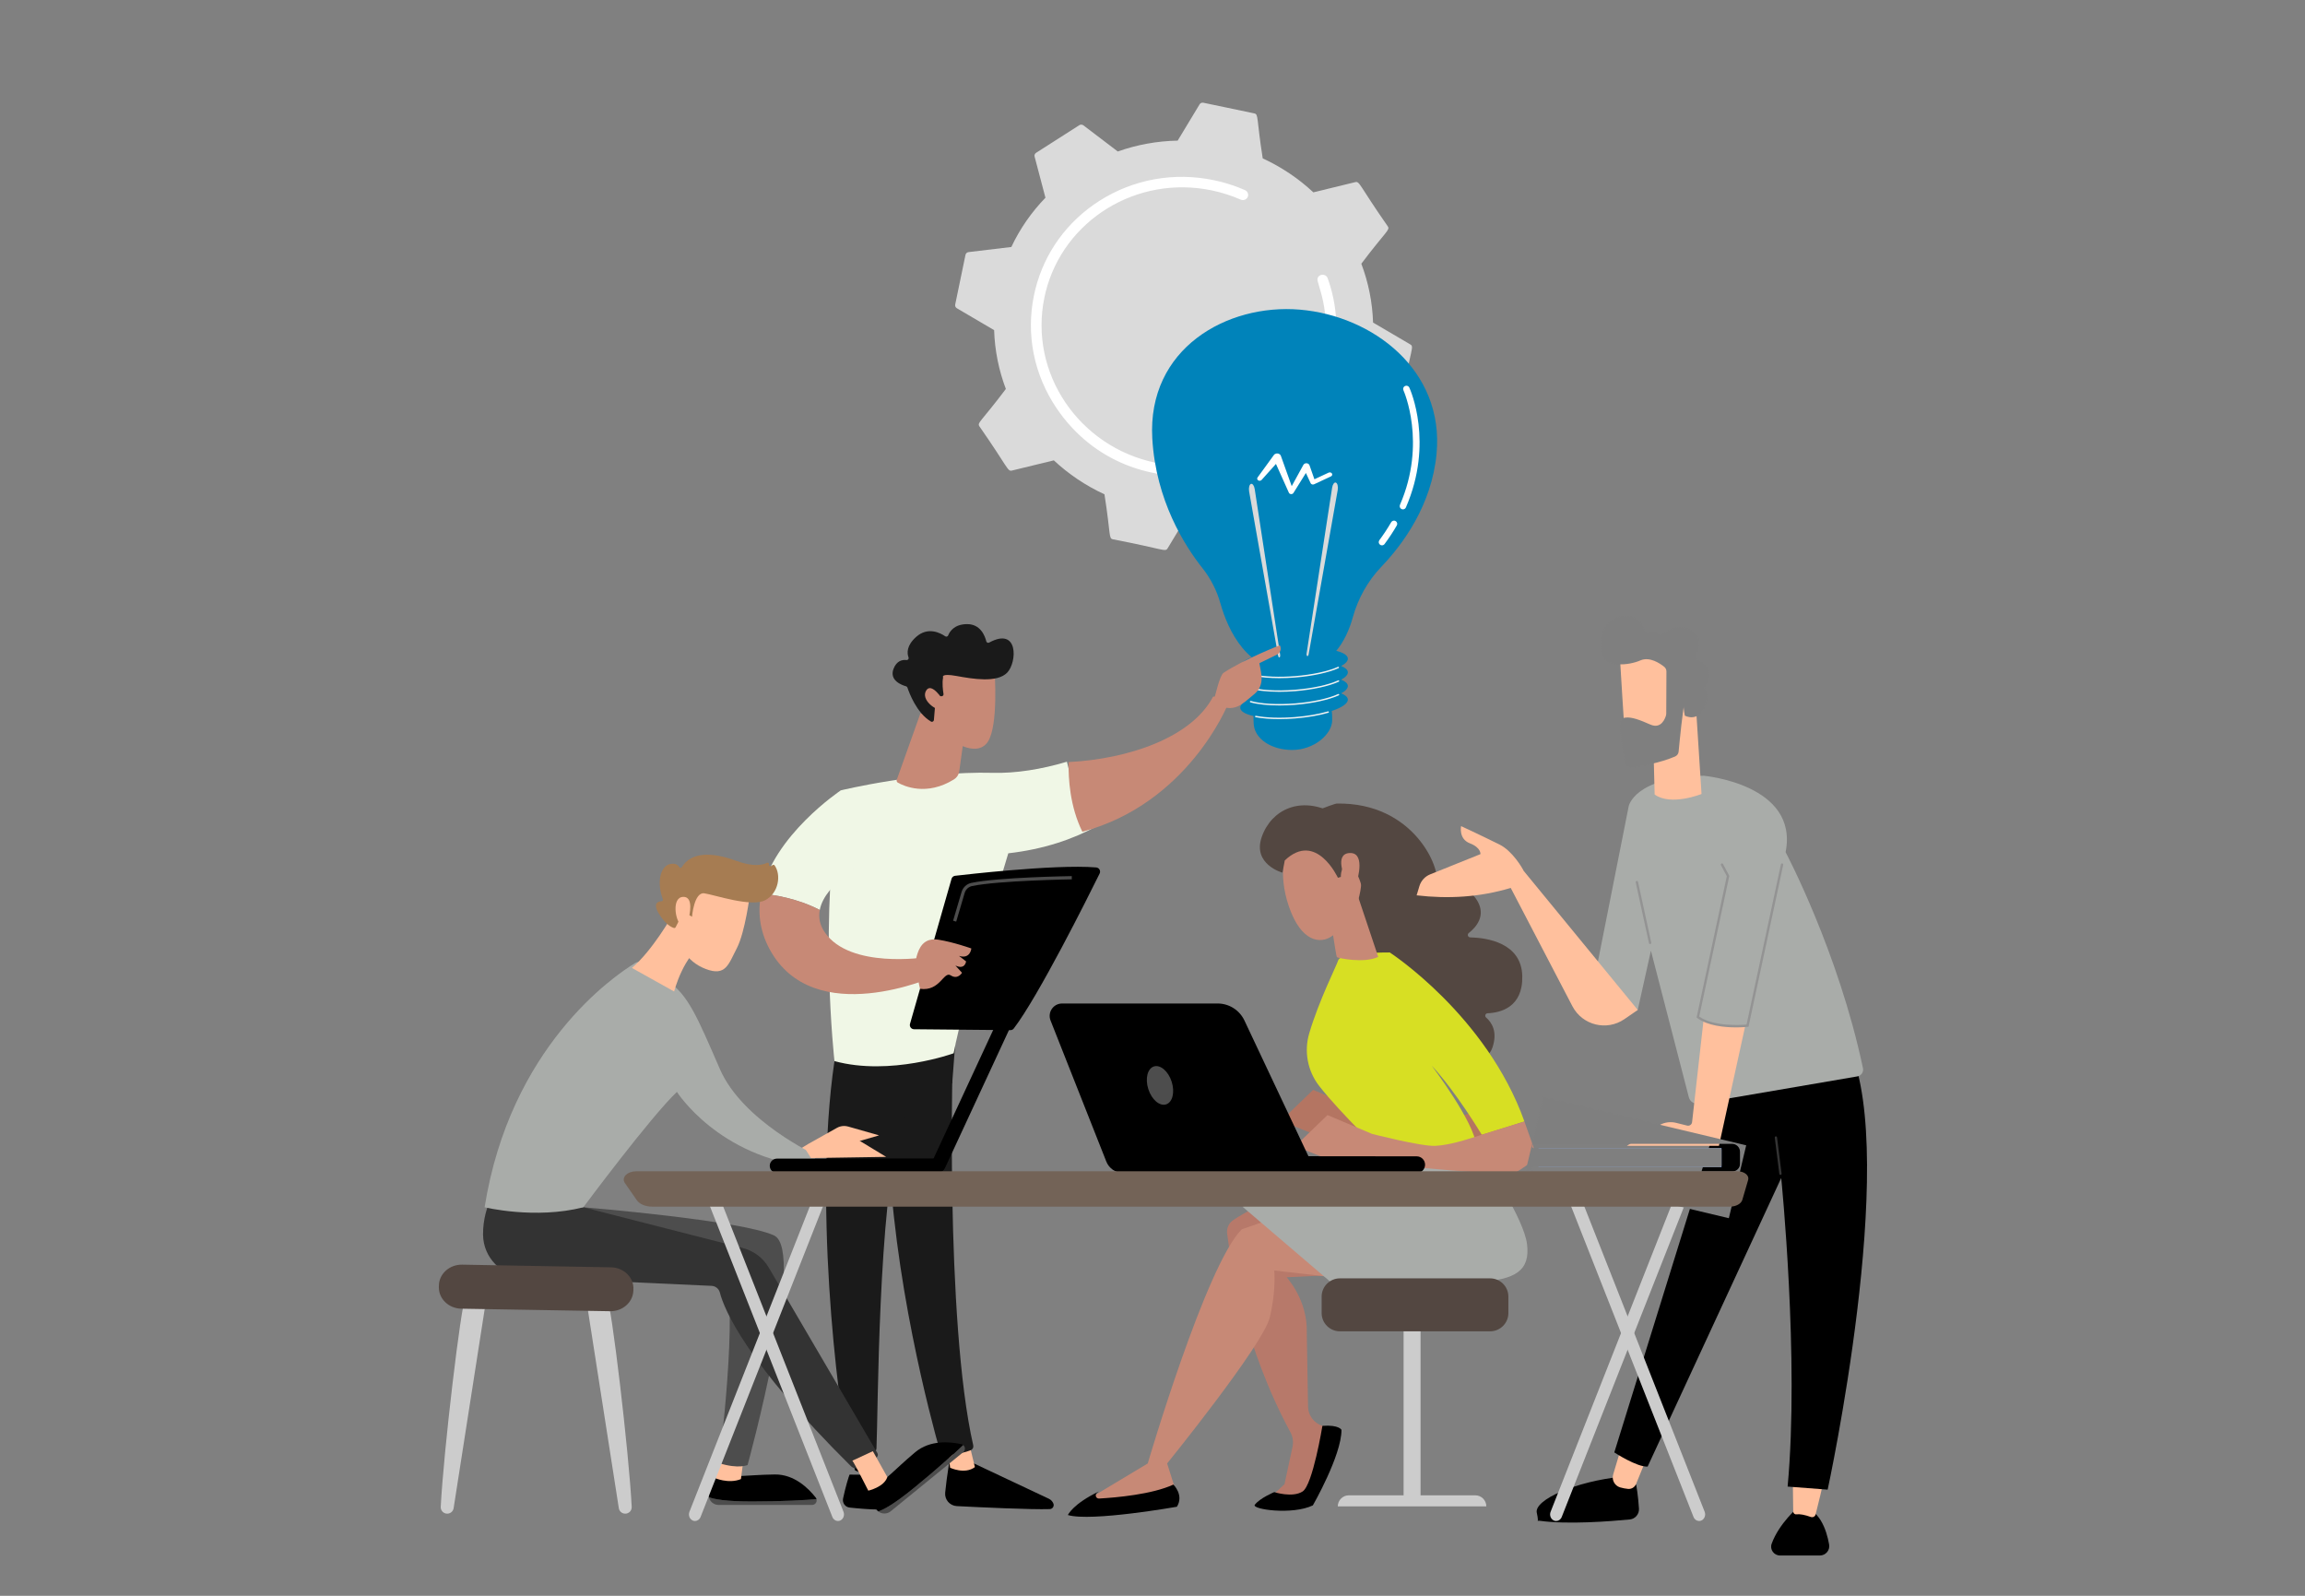 <svg width="182" height="126" viewBox="0 0 182 126" fill="none" xmlns="http://www.w3.org/2000/svg">
<rect x="0" y="0" width="182" height="126" fill="#808080" stroke="none"/>
<g clip-path="url(#clip0_3548_13548)">
<g clip-path="url(#clip1_3548_13548)">
<mask id="mask0_3548_13548" style="mask-type:luminance" maskUnits="userSpaceOnUse" x="28" y="3" width="126" height="126">
<path d="M154 3H28V129H154V3Z" fill="white"/>
</mask>
<g mask="url(#mask0_3548_13548)">
<path d="M107.006 14.382L103.7 15.187C102.539 14.103 101.195 13.192 99.703 12.506C99.197 9.287 99.389 9.026 99.03 8.951L95.016 8.112C94.898 8.087 94.779 8.138 94.718 8.239L92.988 11.103C91.347 11.134 89.753 11.432 88.258 11.96L85.546 9.898C85.451 9.826 85.32 9.82 85.22 9.884L81.807 12.067C81.707 12.13 81.66 12.25 81.69 12.364L82.547 15.612C81.454 16.739 80.538 18.046 79.855 19.501L76.472 19.906C76.353 19.921 76.257 20.007 76.234 20.122L75.421 24.048C75.397 24.162 75.451 24.28 75.554 24.34L78.495 26.067C78.545 27.676 78.866 29.241 79.421 30.712C77.45 33.329 77.134 33.368 77.335 33.667C79.614 36.933 79.542 37.242 79.904 37.154L83.209 36.349C84.371 37.432 85.715 38.343 87.207 39.029C87.713 42.246 87.52 42.51 87.879 42.585C91.882 43.35 92.006 43.605 92.192 43.297L93.922 40.433C95.562 40.401 97.157 40.104 98.652 39.575C101.311 41.512 101.382 41.848 101.69 41.651C105.029 39.432 105.312 39.523 105.22 39.172L104.363 35.923C105.456 34.797 106.371 33.489 107.055 32.035C110.277 31.581 110.602 31.772 110.676 31.413C111.41 27.516 111.674 27.382 111.356 27.195L108.415 25.468C108.365 23.86 108.044 22.294 107.489 20.823C109.454 18.215 109.776 18.169 109.575 17.868C107.296 14.603 107.368 14.294 107.006 14.382Z" fill="#DADADA"/>
<path d="M96.334 14.339C97.009 14.508 97.668 14.733 98.3 15.011C98.491 15.094 98.588 15.298 98.541 15.488C98.535 15.511 98.527 15.533 98.517 15.555C98.424 15.763 98.176 15.855 97.964 15.762C97.237 15.443 96.47 15.198 95.686 15.034C89.774 13.799 83.988 17.374 82.565 23.049C82.529 23.194 82.496 23.34 82.465 23.488C81.231 29.452 85.182 35.27 91.234 36.536C97.279 37.799 103.221 34.031 104.455 28.082C105.188 24.541 103.936 22.368 104.027 22.001C104.127 21.605 104.693 21.585 104.832 21.97C105.59 24.075 105.748 26.423 105.171 28.726C102.68 38.666 89.197 40.819 83.411 32.211C81.631 29.562 81.002 26.403 81.641 23.316C81.674 23.156 81.711 22.998 81.75 22.84C82.472 19.958 84.249 17.495 86.794 15.867C89.479 14.151 92.695 13.569 95.852 14.229C96.013 14.262 96.174 14.299 96.334 14.339Z" fill="white"/>
<path d="M106.424 53.065C106.409 52.879 106.219 52.718 105.898 52.589C106.247 52.396 106.441 52.19 106.424 51.987C106.375 51.374 104.434 51.03 102.088 51.219C99.743 51.407 97.881 52.057 97.93 52.67C97.945 52.856 98.135 53.017 98.457 53.146C98.107 53.339 97.914 53.545 97.93 53.748C97.945 53.934 98.135 54.095 98.457 54.224C98.107 54.417 97.914 54.623 97.93 54.826C97.945 55.012 98.135 55.173 98.456 55.302C98.107 55.495 97.913 55.701 97.93 55.904C97.952 56.175 98.344 56.393 98.977 56.536C98.969 56.737 98.974 56.956 98.993 57.199C99.085 58.328 100.355 59.215 102.036 59.215C103.717 59.215 105.171 58.008 105.188 56.874C105.192 56.597 105.18 56.352 105.155 56.135C105.959 55.867 106.449 55.539 106.424 55.221C106.409 55.035 106.219 54.874 105.897 54.745C106.247 54.552 106.44 54.345 106.424 54.143C106.409 53.957 106.219 53.796 105.897 53.667C106.247 53.474 106.44 53.267 106.424 53.065Z" fill="#0083BA"/>
<path d="M101 56.781C100.303 56.781 99.666 56.729 99.139 56.628C99.109 56.622 99.089 56.593 99.095 56.562C99.1 56.532 99.13 56.512 99.161 56.518C99.985 56.676 101.085 56.711 102.26 56.616C103.221 56.539 104.12 56.384 104.859 56.168C104.889 56.16 104.92 56.177 104.929 56.207C104.938 56.236 104.92 56.268 104.891 56.276C104.144 56.494 103.237 56.65 102.269 56.728C101.833 56.764 101.406 56.781 101 56.781Z" fill="#F2F2F2"/>
<path d="M101.013 55.702C100.108 55.702 99.299 55.617 98.728 55.454C98.698 55.445 98.681 55.414 98.69 55.384C98.698 55.354 98.729 55.337 98.759 55.346C99.572 55.577 100.881 55.649 102.261 55.538C103.625 55.428 104.898 55.152 105.665 54.798C105.694 54.785 105.727 54.797 105.74 54.826C105.753 54.854 105.741 54.887 105.713 54.9C104.934 55.259 103.647 55.54 102.27 55.651C101.84 55.685 101.417 55.702 101.013 55.702Z" fill="#F2F2F2"/>
<path d="M101.001 54.625C100.024 54.625 99.169 54.525 98.593 54.335C98.564 54.325 98.548 54.293 98.557 54.264C98.567 54.234 98.599 54.218 98.629 54.228C99.43 54.492 100.787 54.579 102.261 54.46C103.625 54.351 104.898 54.074 105.666 53.72C105.694 53.707 105.727 53.719 105.74 53.748C105.753 53.776 105.741 53.809 105.713 53.822C104.934 54.181 103.647 54.462 102.27 54.573C101.833 54.608 101.407 54.625 101.001 54.625Z" fill="#F2F2F2"/>
<path d="M101.01 53.547C100.235 53.546 99.53 53.484 98.981 53.362C98.951 53.355 98.932 53.325 98.939 53.294C98.945 53.264 98.976 53.245 99.006 53.252C99.83 53.435 101.017 53.483 102.262 53.383C103.614 53.274 104.881 53 105.649 52.65C105.678 52.637 105.711 52.65 105.724 52.678C105.737 52.707 105.724 52.74 105.696 52.753C104.916 53.108 103.636 53.385 102.271 53.495C101.84 53.53 101.415 53.547 101.01 53.547Z" fill="#F2F2F2"/>
<path d="M96.356 47.622C96.072 46.613 95.588 45.67 94.936 44.849C93.54 43.089 91.263 39.51 90.984 34.625C90.577 27.52 96.879 23.964 102.629 24.448C108.378 24.932 114.051 29.214 113.429 35.824C113.046 39.891 110.769 42.975 109.074 44.746C107.998 45.871 107.23 47.249 106.814 48.749C106.305 50.585 105.094 52.873 102.217 53.013C98.494 53.192 96.949 49.722 96.356 47.622Z" fill="#0083BA"/>
<path d="M103.168 51.596L105.182 38.511C105.224 38.241 105.357 38.059 105.479 38.105C105.602 38.152 105.668 38.409 105.626 38.679C105.625 38.686 105.623 38.695 105.622 38.702L103.328 51.666C103.311 51.763 103.261 51.825 103.218 51.803C103.175 51.782 103.154 51.69 103.168 51.596Z" fill="#DADADA"/>
<path d="M101.079 51.699L99.07 38.614C99.028 38.343 98.895 38.162 98.772 38.208C98.65 38.255 98.584 38.511 98.626 38.782C98.627 38.789 98.628 38.798 98.629 38.805L100.919 51.769C100.936 51.866 100.985 51.928 101.029 51.907C101.072 51.886 101.093 51.794 101.079 51.699Z" fill="#DADADA"/>
<path d="M105.169 37.387C105.118 37.305 104.999 37.275 104.905 37.319L103.784 37.842L103.396 36.734C103.375 36.676 103.327 36.625 103.259 36.597C103.13 36.544 102.976 36.591 102.915 36.703L102.913 36.706L101.992 38.386L101.137 35.995L101.136 35.991C101.115 35.932 101.071 35.88 101.006 35.845C100.863 35.767 100.674 35.804 100.583 35.928L99.295 37.701C99.243 37.773 99.261 37.871 99.34 37.925C99.425 37.982 99.548 37.969 99.614 37.895L100.748 36.63L101.769 38.905L101.77 38.907C101.786 38.943 101.817 38.975 101.86 38.995C101.956 39.04 102.075 39.009 102.127 38.926L103.113 37.345L103.483 38.145L103.487 38.152C103.489 38.158 103.492 38.163 103.496 38.169C103.547 38.251 103.665 38.282 103.76 38.237L105.089 37.616C105.184 37.572 105.22 37.47 105.169 37.387Z" fill="white"/>
<path d="M109.118 43.059C109.065 43.059 109.012 43.043 108.966 43.009C108.853 42.925 108.829 42.765 108.913 42.652C109.256 42.19 109.57 41.713 109.847 41.234C109.918 41.112 110.074 41.07 110.196 41.141C110.318 41.212 110.36 41.368 110.289 41.49C110.003 41.986 109.678 42.479 109.323 42.956C109.273 43.024 109.196 43.059 109.118 43.059Z" fill="white"/>
<path d="M110.773 40.219C110.739 40.219 110.705 40.212 110.671 40.198C110.542 40.142 110.483 39.991 110.539 39.862C112.666 34.967 110.833 30.857 110.814 30.816C110.756 30.688 110.812 30.536 110.94 30.477C111.069 30.419 111.22 30.475 111.279 30.603C111.359 30.779 113.224 34.963 111.008 40.066C110.966 40.162 110.872 40.219 110.773 40.219Z" fill="white"/>
<path d="M75.032 115.021C75.032 115.021 74.767 116.445 74.63 117.856C74.576 118.407 74.997 118.89 75.55 118.919C77.43 119.015 81.45 119.205 82.894 119.155C83.111 119.147 83.255 118.926 83.177 118.724C83.111 118.554 82.983 118.416 82.818 118.339L76.204 115.222L75.032 115.021Z" fill="black"/>
<path d="M74.832 114.181L75.018 115.889C75.018 115.889 76.177 116.442 76.977 115.839L76.514 113.933L74.832 114.181Z" fill="#FFC09D"/>
<path d="M75.292 82.106C75.2 82.551 74.61 104.336 76.846 114.122C76.882 114.282 76.8 114.445 76.648 114.506C76.289 114.648 75.587 114.853 74.747 114.873C74.487 114.879 74.256 114.708 74.185 114.458C73.541 112.186 70.459 100.805 70.147 89.959C69.797 77.839 70.15 89.546 70.15 89.546L70.495 82.06L75.292 82.106Z" fill="#1A1A1A"/>
<path d="M67.382 115.692C67.382 115.692 66.975 116.408 66.568 118.318C66.495 118.663 66.733 118.996 67.084 119.034C67.704 119.101 68.659 119.188 69.425 119.19C69.778 119.191 70.056 118.887 70.017 118.536C69.939 117.837 69.685 116.688 68.878 115.787L67.382 115.692Z" fill="black"/>
<path d="M67.05 113.494L67.499 116.079C67.499 116.079 67.963 116.431 68.891 116.188L68.691 113.41L67.05 113.494ZM67.05 113.392L68.919 113.41L68.89 116.449L67.022 116.431L67.05 113.392Z" fill="#7F7F7F"/>
<path d="M66.066 82.687C64.052 94.165 66.208 111.104 66.958 114.422C67.004 114.625 67.166 114.782 67.371 114.818C67.72 114.879 68.294 114.932 68.862 114.773C69.058 114.718 69.196 114.543 69.206 114.34C69.337 111.664 69.305 95.229 71.141 88.752C71.235 88.424 71.438 88.138 71.718 87.943L75.186 85.527L75.488 81.571L66.066 82.687Z" fill="#1A1A1A"/>
<path d="M78.412 61.021C72.704 60.872 66.39 62.405 66.39 62.405C64.594 72.317 65.889 83.783 65.889 83.783C70.297 84.984 75.3 83.164 75.3 83.164C76.074 79.021 79.613 67.375 79.613 67.375C82.405 67.055 84.71 66.272 86.612 65.227C85.185 63.54 84.525 61.404 84.242 60.143C82.217 60.751 80.172 61.067 78.412 61.021Z" fill="#F0F7E6"/>
<path d="M68.527 67.953L66.391 62.405C66.391 62.405 61.024 65.977 60.103 70.562C61.11 70.646 62.941 70.925 64.727 71.849C65.142 69.683 68.527 67.953 68.527 67.953Z" fill="#F0F7E6"/>
<path d="M96.925 55.669C96.549 54.873 95.782 55.008 95.782 55.008C94.088 58.237 89.107 59.931 84.375 60.171C84.349 61.463 84.48 63.694 85.463 65.673C93.786 63.446 96.925 55.669 96.925 55.669Z" fill="#C78976"/>
<path d="M96.717 55.851C96.708 56.047 95.972 56.079 95.859 55.225C95.972 54.877 96.304 53.33 96.611 53.125C98.251 52.037 101.054 50.948 101.054 50.948C101.282 51.433 100.86 51.672 100.86 51.672L99.44 52.364C99.512 52.832 99.654 53.256 99.604 53.77C99.566 54.16 99.37 54.52 99.071 54.777C98.772 55.036 98.371 55.368 98.016 55.613C97.347 56.077 96.717 55.851 96.717 55.851Z" fill="#C78976"/>
<path d="M98.736 52.894L97.508 53.344L96.924 54.026L97.419 55.258C97.419 55.258 98.275 53.794 98.608 53.531C98.942 53.268 98.894 53.064 98.736 52.894Z" fill="#C78976"/>
<path d="M73.082 75.583C73.082 75.583 67.118 76.525 65.125 73.617C64.712 73.013 64.617 72.416 64.726 71.849C62.94 70.925 61.109 70.646 60.103 70.562C59.825 71.944 59.951 73.418 60.75 74.915C64.227 81.421 73.861 77.067 73.861 77.067L73.082 75.583Z" fill="#C78976"/>
<path d="M71.853 80.84L75.132 69.39C75.169 69.26 75.28 69.165 75.414 69.15C76.008 69.081 77.729 68.886 79.717 68.718C82.111 68.515 84.891 68.351 86.552 68.491C86.788 68.511 86.931 68.76 86.826 68.973C85.881 70.884 81.995 78.658 80.049 81.205C79.985 81.29 79.885 81.339 79.779 81.338L72.172 81.267C71.951 81.265 71.792 81.053 71.853 80.84Z" fill="black"/>
<path d="M72.644 78.074C72.644 78.074 72.188 76.196 72.372 75.529C72.556 74.863 72.913 74.006 74.103 74.197C75.293 74.387 76.696 74.888 76.696 74.888C76.696 74.888 76.625 75.756 75.721 75.476L76.282 75.91C76.282 75.91 76.202 76.605 75.438 76.234L75.959 76.809C75.959 76.809 75.631 77.38 75.069 77.014C74.507 76.648 74.238 78.3 72.644 78.074Z" fill="#C78976"/>
<path d="M75.501 72.77L75.256 72.698L75.923 70.433C76.032 70.065 76.33 69.787 76.7 69.711C78.816 69.269 84.388 69.179 84.625 69.175L84.629 69.431C84.571 69.432 78.844 69.524 76.752 69.961C76.475 70.019 76.251 70.228 76.169 70.506L75.501 72.77Z" fill="#4D4D4D"/>
<path d="M72.674 56.331L70.808 61.567C70.777 61.654 70.812 61.75 70.892 61.796C71.385 62.074 73.161 62.882 75.323 61.54C75.549 61.4 75.703 61.17 75.74 60.907L76.371 56.367L72.674 56.331Z" fill="#C78976"/>
<path d="M78.533 53.041C78.533 53.041 78.846 57.281 78 58.566C77.155 59.852 74.937 58.756 73.457 56.759L73.711 52.44L78.533 53.041Z" fill="#C78976"/>
<path d="M74.347 54.975C74.442 54.975 74.515 54.889 74.499 54.795C74.452 54.507 74.378 53.93 74.466 53.493C74.466 53.493 74.231 53.138 75.517 53.372C76.803 53.606 78.728 53.937 79.529 53.108C80.309 52.299 80.444 49.459 78.102 50.738C78.013 50.786 77.901 50.739 77.877 50.64C77.773 50.215 77.421 49.272 76.353 49.279C75.353 49.286 74.99 49.857 74.866 50.17C74.829 50.262 74.717 50.297 74.636 50.241C74.249 49.974 73.267 49.46 72.337 50.29C71.571 50.974 71.611 51.57 71.737 51.908C71.778 52.018 71.69 52.13 71.573 52.116C71.259 52.079 70.797 52.157 70.547 52.822C70.201 53.742 71.24 54.105 71.544 54.19C71.594 54.204 71.634 54.241 71.65 54.29C71.776 54.669 72.373 56.307 73.508 56.972C73.606 57.03 73.731 56.963 73.74 56.85L73.885 55.118C73.892 55.038 73.959 54.976 74.04 54.976L74.347 54.975Z" fill="#1A1A1A"/>
<path d="M74.46 55.28C74.46 55.28 73.553 53.816 73.128 54.525C72.702 55.234 73.819 56.128 74.569 56.124L74.46 55.28Z" fill="#C78976"/>
<path d="M66.083 89.053L63.844 90.309L63.115 90.751L63.708 91.299L69.411 89.646L66.968 88.949C66.756 88.889 66.533 88.89 66.325 88.951C66.242 88.975 66.16 89.01 66.083 89.053Z" fill="#FFC09D"/>
<path d="M59.393 118.554C57.305 118.554 56.382 118.375 55.969 118.212C56.049 118.554 56.354 118.825 56.74 118.825H64.125C64.374 118.825 64.531 118.587 64.472 118.371C63.63 118.439 61.842 118.554 59.393 118.554Z" fill="#4D4D4D"/>
<path d="M64.471 118.371C64.459 118.328 64.442 118.285 64.411 118.246C63.848 117.528 62.718 116.4 61.181 116.421C58.929 116.453 58.144 116.697 56.394 116.435L55.981 117.803C55.939 117.943 55.938 118.082 55.968 118.212C56.381 118.375 57.305 118.554 59.392 118.554C61.841 118.554 63.629 118.439 64.471 118.371Z" fill="black"/>
<path d="M56.899 114.96L56.393 116.684C56.393 116.684 57.515 117.195 58.503 116.785L58.697 115.291L56.899 114.96Z" fill="#FFC09D"/>
<path d="M46.059 95.324C46.059 95.324 58.557 96.344 61.121 97.551C63.684 98.758 59.028 115.674 59.028 115.674C59.028 115.674 58.33 116.01 56.777 115.527C56.777 115.527 58.37 103.044 57.185 100.337L43.652 98.124L46.059 95.324Z" fill="#4D4D4D"/>
<path d="M38.532 95.219C38.532 95.219 38.124 96.199 38.141 97.502C38.164 99.303 39.612 100.764 41.411 100.854L56.186 101.528C56.498 101.542 56.762 101.758 56.84 102.06C57.187 103.403 58.884 107.527 67.18 115.757C67.401 115.975 67.745 116.013 68.007 115.847L69.188 115.101C69.312 115.022 69.352 114.86 69.278 114.733L60.675 100.043C60.223 99.297 59.497 98.759 58.652 98.543L46.059 95.324L38.532 95.219Z" fill="#333333"/>
<path d="M38.264 95.324C38.264 95.324 42.252 96.296 46.06 95.324C46.06 95.324 51.387 88.162 53.448 86.213C53.448 86.213 56.736 91.401 64.053 92.136L64.461 91.224C64.461 91.224 58.636 88.538 56.842 84.412C55.049 80.286 54.329 78.526 52.697 77.45C51.681 76.779 51.072 76.321 50.758 76.071C50.586 75.934 50.348 75.919 50.16 76.033C48.429 77.088 40.282 82.668 38.264 95.324Z" fill="#A9ACA9"/>
<path d="M53.231 86.112C53.154 86.112 53.078 86.078 53.028 86.012C51.758 84.356 51.05 82.53 51.021 82.453C50.97 82.321 51.036 82.173 51.168 82.123C51.3 82.072 51.448 82.138 51.499 82.27C51.506 82.288 52.211 84.105 53.434 85.701C53.52 85.813 53.499 85.973 53.387 86.059C53.34 86.095 53.286 86.112 53.231 86.112Z" fill="#A9ACA9"/>
<path d="M72.218 117.44C70.6 118.759 69.771 119.204 69.349 119.339C69.626 119.553 70.033 119.569 70.332 119.325L76.057 114.659C76.25 114.502 76.222 114.219 76.04 114.09C75.43 114.675 74.117 115.893 72.218 117.44Z" fill="#4D4D4D"/>
<path d="M76.04 114.091C76.004 114.065 75.963 114.043 75.914 114.032C75.027 113.833 73.442 113.677 72.263 114.665C70.538 116.112 70.083 116.796 68.561 117.699L69.102 119.016C69.157 119.15 69.244 119.258 69.349 119.339C69.772 119.204 70.6 118.759 72.218 117.44C74.117 115.893 75.43 114.675 76.04 114.091Z" fill="black"/>
<path d="M67.302 115.332C67.419 115.437 68.56 117.699 68.56 117.699C68.56 117.699 69.812 117.42 70.062 116.625L68.92 114.583L67.302 115.332Z" fill="#FFC09D"/>
<path d="M66.914 89.894L64.424 90.517L63.604 90.751L64.032 91.436L69.969 91.343L67.796 90.027C67.607 89.913 67.392 89.856 67.175 89.86C67.088 89.862 67 89.873 66.914 89.894Z" fill="#FFC09D"/>
<path d="M53.091 72.271C53.091 72.271 51.508 75.07 49.895 76.426L53.23 78.287C53.23 78.287 53.982 75.324 55.699 74.457L53.091 72.271Z" fill="#FFC09D"/>
<path d="M59.209 70.634C59.209 70.634 58.84 73.595 58.178 74.872C57.515 76.148 57.307 77.108 55.73 76.511C54.154 75.914 53.372 74.49 53.448 72.873C53.448 72.873 53.549 70.372 54.238 69.73C54.927 69.089 59.209 70.634 59.209 70.634Z" fill="#FFC09D"/>
<path d="M54.46 72.277L54.641 72.384C54.641 72.384 54.8 70.417 55.613 70.535C56.426 70.654 59.329 71.659 60.432 71.071C61.495 70.504 61.692 69.075 61.163 68.329C61.129 68.282 61.063 68.271 61.013 68.302L60.887 68.379C60.801 68.432 60.694 68.353 60.719 68.255C60.743 68.162 60.646 68.081 60.561 68.125C60.227 68.299 59.499 68.472 58.121 67.965C56.165 67.247 54.577 67.271 53.828 68.473C53.78 68.549 53.672 68.542 53.63 68.463C53.547 68.307 53.361 68.146 52.944 68.216C52.219 68.336 51.792 69.509 52.339 71.006C52.365 71.077 52.318 71.156 52.242 71.159C51.976 71.17 51.513 71.299 52.021 72.136C52.541 72.992 53.017 73.214 53.212 73.271C53.265 73.286 53.32 73.263 53.345 73.214L53.917 72.095C53.947 72.037 54.019 72.016 54.075 72.049L54.46 72.277Z" fill="#A67C52"/>
<path d="M53.945 70.816C53.022 70.839 53.298 72.709 53.807 73.086L54.37 72.529C54.37 72.529 54.731 71.274 54.271 70.912C54.19 70.849 54.084 70.813 53.945 70.816Z" fill="#FFC09D"/>
<path d="M101.61 94.526C101.61 94.526 99.621 94.834 97.384 96.33C97.032 96.565 96.838 96.975 96.891 97.395C97.159 99.517 98.261 106.384 101.892 113.092C102.084 113.445 102.139 113.857 102.054 114.25L101.423 117.186L100.253 118.283H103.267L105.274 112.853L104.416 112.582C103.75 112.371 103.294 111.759 103.282 111.062L103.181 105.237C103.267 102.641 101.59 100.851 101.59 100.851L106.403 100.617L101.61 94.526Z" fill="#B7796A"/>
<path d="M99.077 118.813C98.802 119.172 102.031 119.646 103.662 118.861C103.662 118.861 105.923 114.927 105.923 112.901C105.923 112.901 105.744 112.488 104.416 112.582C104.416 112.582 103.657 117.24 102.855 117.762C102.054 118.283 100.612 117.814 100.612 117.814C100.612 117.814 99.482 118.283 99.077 118.813Z" fill="black"/>
<path d="M105.794 100.936C105.769 100.892 100.612 100.316 100.612 100.316C100.612 100.316 100.781 101.884 100.254 104.042C99.726 106.2 92.156 115.551 92.156 115.551L92.949 118.067C90.495 118.922 88.081 119.059 85.705 118.503L90.625 115.551C90.625 115.551 95.229 99.861 98.049 97.062L103.218 95.274L105.794 100.936Z" fill="#C78976"/>
<path d="M117.359 91.807C117.359 91.807 120.33 96.225 120.574 98.241C120.817 100.257 119.76 101.076 116.643 101.211C113.526 101.346 105.204 101.344 105.204 101.344L98.102 95.274C98.102 95.274 103.277 93.427 104.623 92.905C105.969 92.382 117.359 91.807 117.359 91.807Z" fill="#A9ACA9"/>
<path d="M92.649 117.22C92.649 117.22 93.504 118.048 92.927 118.969C92.927 118.969 86.156 120.169 84.318 119.624C84.318 119.624 84.7 118.753 86.77 117.762L86.617 117.879C86.424 118.027 86.537 118.336 86.781 118.322C88.144 118.245 90.967 117.995 92.649 117.22Z" fill="black"/>
<path d="M105.526 63.447C111.685 63.331 113.774 68.654 113.413 69.652C113.365 69.784 113.476 69.919 113.616 69.903C114.333 69.822 115.892 69.817 116.658 71.142C117.334 72.312 116.563 73.204 115.973 73.669C115.831 73.781 115.902 74.008 116.083 74.013C117.375 74.044 120.135 74.42 120.197 77.068C120.255 79.537 118.478 79.964 117.456 80.005C117.283 80.013 117.211 80.227 117.341 80.341C117.789 80.73 118.266 81.466 117.841 82.713C117.175 84.667 113.26 83.909 112.804 83.814C112.775 83.808 112.749 83.795 112.725 83.777L106.958 79.229C106.913 79.193 106.886 79.139 106.885 79.082L106.719 71.534C106.717 71.473 106.745 71.415 106.794 71.378L103.554 64.954C102.094 64.509 105.453 63.449 105.526 63.447Z" fill="#534741"/>
<path d="M101.143 88.503L103.684 86.053L107.201 87.539C107.201 87.539 111.098 88.541 112.2 88.484C113.302 88.426 114.707 88.321 114.707 88.321L119.234 86.912L119.945 88.921C120.125 89.431 119.944 89.998 119.503 90.311C119.111 90.59 118.652 90.895 118.36 91.023C117.763 91.284 103.664 89.518 103.664 89.518L101.143 88.503Z" fill="#B47562"/>
<path d="M109.324 91.222C109.324 91.222 105.865 87.927 104.162 85.746C103.241 84.566 102.952 83.013 103.378 81.579C104.155 78.96 105.537 76.247 105.663 75.825C105.856 75.177 109.735 75.204 109.735 75.204C109.735 75.204 117.369 80.158 120.368 88.55L116.999 89.599C116.999 89.599 115.006 86.255 113.037 84.129C113.037 84.129 116.445 88.631 116.565 90.473L109.324 91.222Z" fill="#D7DF23"/>
<path d="M104.967 71.882C104.987 72.021 105.489 75.491 105.557 75.572C105.625 75.652 107.725 76.085 108.824 75.554L107.08 70.346L104.967 71.882Z" fill="#C78976"/>
<path d="M101.596 67.013C101.596 67.013 100.826 68.842 101.779 71.6C102.733 74.359 104.249 74.585 105.201 73.891C106.152 73.197 107.383 71.962 107.512 69.453C107.642 66.944 102.659 64.7 101.596 67.013Z" fill="#C78976"/>
<path d="M105.64 69.308C105.64 69.308 103.93 65.579 101.445 67.937L101.261 68.904C101.261 68.904 98.865 68.247 99.629 66.074C100.393 63.902 102.712 62.821 105.28 64.199C107.849 65.577 109.255 66.805 109.138 68.776C109.02 70.748 107.536 70.089 107.536 70.089C107.536 70.089 107.238 68.643 106.541 68.392C105.845 68.142 105.871 69.238 105.871 69.238L105.64 69.308Z" fill="#534741"/>
<path d="M106.215 69.349C106.215 69.349 105.325 67.436 106.544 67.355C107.763 67.273 107.286 69.199 107.05 69.903L106.215 69.349Z" fill="#C78976"/>
<path d="M102.275 90.494L104.817 88.044L108.333 89.529C108.333 89.529 112.231 90.532 113.333 90.474C114.434 90.417 115.84 89.959 115.84 89.959L120.367 88.55L121.078 90.559C121.258 91.07 121.077 91.636 120.636 91.949C120.244 92.228 119.785 92.534 119.492 92.662C118.896 92.922 104.797 91.509 104.797 91.509L102.275 90.494Z" fill="#C78976"/>
<path d="M129.195 117.24C129.195 117.24 129.35 118.099 129.411 119.119C129.437 119.554 129.115 119.932 128.682 119.974C127.173 120.12 123.737 120.39 121.544 120.074C121.237 120.03 121.571 120.443 121.342 119.44C121.13 118.421 124.43 116.959 128.026 116.6L129.195 117.24Z" fill="black"/>
<path d="M129.945 115.303L129.182 117.173C129.078 117.43 128.818 117.589 128.542 117.56C128.355 117.541 128.134 117.505 127.919 117.44C127.488 117.309 127.245 116.852 127.374 116.421L127.95 114.495L129.945 115.303Z" fill="#FFC09D"/>
<path d="M142.01 118.975C142.01 118.975 140.482 120.253 139.887 121.893C139.723 122.344 140.069 122.819 140.549 122.819H143.693C144.154 122.819 144.506 122.405 144.426 121.952C144.226 120.82 143.648 118.98 142.01 118.975Z" fill="black"/>
<path d="M143.904 117.311C143.904 117.311 143.595 118.677 143.358 119.58C143.315 119.744 143.14 119.834 142.98 119.777C142.504 119.607 142.117 119.531 141.836 119.569C141.705 119.586 141.592 119.478 141.59 119.347L141.561 117.078L143.904 117.311Z" fill="#FFC09D"/>
<path d="M136.266 86.327L127.463 114.68C127.463 114.68 129.246 115.847 130.095 115.799L140.643 93.012C140.643 93.012 142.084 107.298 141.148 117.377L144.31 117.619C144.31 117.619 149.942 91.615 146.048 82.792L136.266 86.327Z" fill="black"/>
<path d="M140.583 92.767C140.587 92.767 140.591 92.767 140.595 92.766C140.644 92.76 140.679 92.715 140.673 92.666L140.312 89.803C140.306 89.754 140.261 89.72 140.212 89.725C140.162 89.731 140.127 89.776 140.134 89.826L140.494 92.689C140.5 92.734 140.539 92.767 140.583 92.767Z" fill="#333333"/>
<path d="M134.525 61.251C134.525 61.251 142.054 61.92 140.989 67.285C140.989 67.285 145.152 75.118 147.098 84.345C147.161 84.645 146.96 84.938 146.657 84.99L134.118 87.137C133.772 87.196 133.438 86.981 133.35 86.641L130.354 75.061L129.315 79.744L125.605 78.777L128.6 63.659C128.6 63.659 129.036 61.35 134.525 61.251Z" fill="#A9ACA9"/>
<path d="M130.291 74.543C130.297 74.543 130.304 74.543 130.311 74.541C130.361 74.53 130.393 74.481 130.382 74.43L129.337 69.631C129.326 69.58 129.277 69.549 129.226 69.559C129.176 69.57 129.144 69.62 129.154 69.67L130.2 74.47C130.209 74.514 130.248 74.543 130.291 74.543Z" fill="#939393"/>
<path d="M131.048 88.826C131.443 88.608 131.905 88.548 132.342 88.657L133.215 88.874C133.4 88.92 133.584 88.793 133.605 88.603L134.508 80.567C135.637 81.103 137.266 81.039 137.803 81L135.725 90.473H128.453L131.048 88.826Z" fill="#FFC09D"/>
<path d="M111.855 70.694L112.075 69.963C112.202 69.543 112.513 69.203 112.92 69.039L116.895 67.44C116.895 67.44 116.955 66.93 116.055 66.584C115.155 66.237 115.366 65.23 115.366 65.23C115.366 65.23 116.595 65.79 118.395 66.68C119.424 67.189 120.212 68.551 120.308 68.763L129.316 79.744L128.258 80.471C126.867 81.426 124.955 80.957 124.164 79.466L119.285 70.109C116.835 70.845 114.356 70.985 111.855 70.694Z" fill="#FFC09D"/>
<path d="M137.073 81.12C137.587 81.12 137.953 81.081 137.993 81.077L138.06 81.069L140.802 68.286C140.813 68.236 140.781 68.186 140.73 68.175C140.679 68.164 140.63 68.196 140.619 68.247L137.906 80.897C137.498 80.933 135.319 81.078 134.169 80.263L136.544 69.157L136.048 68.223C136.024 68.177 135.967 68.16 135.922 68.184C135.876 68.208 135.859 68.264 135.883 68.31L136.347 69.184L133.961 80.342L134.009 80.377C134.84 81.002 136.179 81.12 137.073 81.12Z" fill="#939393"/>
<path d="M133.911 55.822L134.351 62.691C134.351 62.691 131.938 63.666 130.649 62.733L130.551 58.84C130.551 58.84 132.659 54.72 133.911 55.822Z" fill="#FFC09D"/>
<path d="M127.908 51.679C127.881 51.775 128.312 58.364 128.312 58.364L132.069 58.038L132.589 51.732C132.589 51.732 128.369 50.071 127.908 51.679Z" fill="#FFC09D"/>
<path d="M131.429 49.998C131.253 50.142 131.004 50.133 130.83 49.987C130.731 49.904 130.595 49.862 130.412 49.944C130.165 50.055 129.878 49.917 129.793 49.66C129.631 49.168 129.24 48.61 128.298 48.642C126.627 48.698 126.194 50.482 126.48 51.602C126.766 52.721 128.575 52.557 129.527 52.143C130.252 51.828 131.061 52.373 131.407 52.652C131.517 52.74 131.579 52.874 131.579 53.015L131.565 56.356C131.565 56.399 131.56 56.44 131.548 56.481C131.476 56.734 131.165 57.583 130.315 57.212C129.544 56.875 128.835 56.579 128.306 56.665C128.068 56.703 127.899 56.916 127.915 57.156C127.954 57.755 128.068 59.102 128.345 60.258C128.401 60.492 128.629 60.642 128.868 60.607C129.586 60.5 131.096 60.232 132.26 59.732C132.418 59.664 132.526 59.517 132.542 59.347C132.621 58.513 132.868 55.982 133.046 55.287C133.214 54.635 134.081 54.349 134.454 54.255C134.576 54.224 134.679 54.146 134.741 54.036C134.961 53.648 135.317 52.73 134.174 52.178C133.935 52.063 133.84 51.775 133.963 51.539C134.207 51.071 134.385 50.328 133.517 49.787C133.358 49.689 133.204 49.621 133.054 49.578C132.368 49.381 131.786 49.706 131.429 49.998Z" fill="#7F7F7F"/>
<path d="M133.368 54.166C132.615 54.532 133.03 56.504 133.03 56.504C133.03 56.504 134.187 57.165 134.699 55.51C134.96 54.662 134.655 54.201 134.204 54.072C133.947 53.998 133.642 54.032 133.368 54.166Z" fill="#7F7F7F"/>
<path d="M36.755 102.428C36.406 102.946 35.017 114.655 34.8 118.979C34.785 119.272 35.019 119.516 35.312 119.516C35.564 119.516 35.779 119.332 35.818 119.082L38.358 102.801L36.755 102.428Z" fill="#CCCCCC"/>
<path d="M47.923 102.428C48.273 102.946 49.662 114.655 49.879 118.979C49.894 119.272 49.66 119.516 49.367 119.516C49.115 119.516 48.9 119.332 48.861 119.082L46.32 102.801L47.923 102.428Z" fill="#CCCCCC"/>
<path d="M34.654 101.515L34.652 101.642C34.644 102.561 35.435 103.314 36.426 103.331L48.17 103.531C49.146 103.548 49.96 102.842 50.008 101.937L50.014 101.821C50.063 100.877 49.262 100.083 48.244 100.065L36.495 99.854C35.49 99.836 34.662 100.582 34.654 101.515Z" fill="#534741"/>
<path d="M61.319 92.615C61.328 92.615 61.338 92.616 61.348 92.615L74.034 92.603C74.347 92.603 74.601 92.349 74.601 92.036C74.6 91.722 74.345 91.464 74.032 91.469L61.346 91.482C61.033 91.482 60.779 91.736 60.779 92.049C60.78 92.353 61.019 92.6 61.319 92.615Z" fill="black"/>
<path d="M78.947 80.192C78.942 80.2 78.938 80.209 78.934 80.218L73.596 91.726C73.464 92.01 73.587 92.348 73.871 92.479C74.155 92.611 74.498 92.489 74.624 92.203L79.962 80.695C80.094 80.41 79.971 80.073 79.687 79.941C79.412 79.814 79.087 79.926 78.947 80.192Z" fill="black"/>
<path d="M112.165 118.66H110.826V104.18H112.165V118.66Z" fill="#CCCCCC"/>
<path d="M117.358 118.939H105.631C105.631 118.458 106.021 118.067 106.502 118.067H116.486C116.968 118.067 117.358 118.458 117.358 118.939Z" fill="#CCCCCC"/>
<path d="M119.1 103.678C119.1 104.47 118.452 105.118 117.66 105.118H105.795C105.003 105.118 104.355 104.47 104.355 103.678V102.376C104.355 101.584 105.003 100.936 105.795 100.936H117.66C118.452 100.936 119.1 101.584 119.1 102.376V103.678Z" fill="#534741"/>
<path d="M111.895 92.621C111.883 92.622 111.872 92.622 111.861 92.622L97.116 92.606C96.752 92.606 96.457 92.31 96.457 91.945C96.457 91.581 96.754 91.279 97.118 91.286L111.862 91.302C112.227 91.302 112.522 91.598 112.522 91.963C112.521 92.316 112.243 92.604 111.895 92.621Z" fill="black"/>
<path d="M83.862 79.234H96.142C97.048 79.234 97.872 79.757 98.258 80.576L103.935 92.613H88.675C88.091 92.613 87.567 92.257 87.353 91.714L82.95 80.575C82.696 79.932 83.17 79.234 83.862 79.234Z" fill="black"/>
<path d="M92.513 85.406C92.779 86.233 92.583 87.036 92.074 87.199C91.566 87.363 90.938 86.826 90.671 85.999C90.405 85.172 90.602 84.369 91.11 84.205C91.619 84.042 92.247 84.579 92.513 85.406Z" fill="#4D4D4D"/>
<path d="M54.876 120.095C54.813 120.095 54.749 120.081 54.688 120.052C54.445 119.939 54.333 119.632 54.437 119.367L64.457 93.946C64.561 93.681 64.841 93.559 65.084 93.673C65.326 93.787 65.438 94.094 65.334 94.358L55.315 119.78C55.237 119.977 55.061 120.095 54.876 120.095Z" fill="#CCCCCC"/>
<path d="M66.163 120.095C65.978 120.095 65.802 119.977 65.724 119.78L55.705 94.358C55.601 94.093 55.713 93.787 55.955 93.673C56.197 93.559 56.478 93.681 56.583 93.946L66.602 119.367C66.706 119.632 66.594 119.939 66.352 120.052C66.29 120.081 66.226 120.095 66.163 120.095Z" fill="#CCCCCC"/>
<path d="M122.872 120.095C122.809 120.095 122.745 120.081 122.684 120.052C122.441 119.939 122.329 119.632 122.434 119.367L132.453 93.946C132.557 93.681 132.838 93.559 133.08 93.673C133.323 93.787 133.435 94.094 133.33 94.358L123.311 119.78C123.233 119.977 123.057 120.095 122.872 120.095Z" fill="#CCCCCC"/>
<path d="M134.159 120.095C133.974 120.095 133.798 119.977 133.72 119.78L123.701 94.358C123.597 94.093 123.709 93.787 123.951 93.673C124.193 93.559 124.474 93.681 124.579 93.946L134.598 119.367C134.702 119.632 134.59 119.939 134.348 120.052C134.286 120.081 134.222 120.095 134.159 120.095Z" fill="#CCCCCC"/>
<path d="M121.418 92.15L135.929 92.15V90.653H121.418C121.729 90.653 121.729 92.15 121.418 92.15Z" fill="#91B3FA"/>
<path d="M121.113 90.314C121.038 90.314 120.976 90.376 120.976 90.451V90.517C120.976 90.592 121.038 90.653 121.113 90.653H135.794C135.869 90.653 135.93 90.714 135.93 90.789V92.014C135.93 92.089 135.869 92.15 135.794 92.15H121.113C121.038 92.15 120.976 92.212 120.976 92.287V92.353C120.976 92.428 121.038 92.489 121.113 92.489H136.797C137.123 92.489 137.388 92.224 137.388 91.898V90.941C137.388 90.595 137.107 90.314 136.761 90.314H121.113ZM137.878 90.431L136.507 96.187L120.486 92.372L121.857 86.617L137.878 90.431Z" fill="#7F7F7F"/>
<path d="M138.033 93.16C138.082 92.993 138.016 92.82 137.852 92.689C137.689 92.557 137.446 92.481 137.189 92.481H50.24C49.902 92.481 49.588 92.595 49.406 92.784C49.224 92.972 49.2 93.21 49.341 93.413L50.283 94.766C50.499 95.075 50.967 95.274 51.481 95.274H136.592C137.071 95.274 137.482 95.049 137.573 94.737L138.033 93.16Z" fill="#736357"/>
</g>
</g>
</g>
<defs>
<clipPath id="clip0_3548_13548">
<rect width="182" height="126" fill="white"/>
</clipPath>
<clipPath id="clip1_3548_13548">
<rect width="126" height="126" fill="white" transform="translate(28 3)"/>
</clipPath>
</defs>
</svg>
